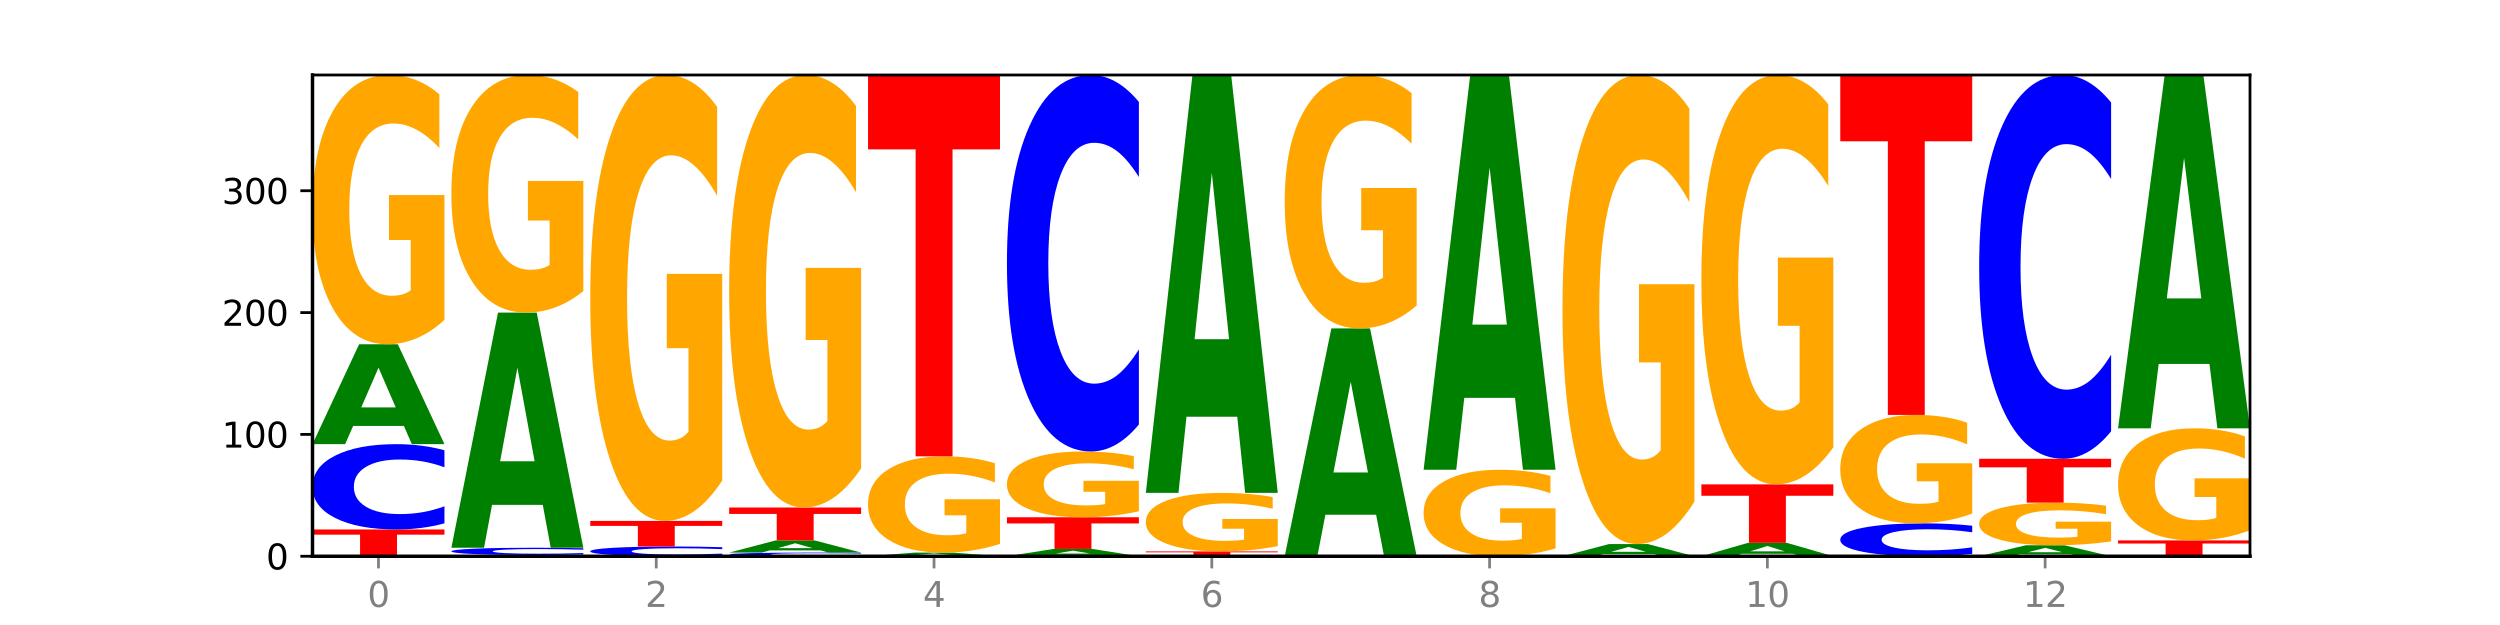 <?xml version="1.0" encoding="utf-8" standalone="no"?>
<!DOCTYPE svg PUBLIC "-//W3C//DTD SVG 1.1//EN"
  "http://www.w3.org/Graphics/SVG/1.1/DTD/svg11.dtd">
<svg xmlns:xlink="http://www.w3.org/1999/xlink" width="720pt" height="180pt" viewBox="0 0 720 180" xmlns="http://www.w3.org/2000/svg" version="1.1">
 <defs>
  <style type="text/css">*{stroke-linejoin: round; stroke-linecap: butt}</style>
 </defs>
 <g id="figure_1">
  <g id="patch_1">
   <path d="M 0 180 
L 720 180 
L 720 0 
L 0 0 
z
" style="fill: #ffffff"/>
  </g>
  <g id="axes_1">
   <g id="patch_2">
    <path d="M 90 160.2 
L 648 160.2 
L 648 21.6 
L 90 21.6 
z
" style="fill: #ffffff"/>
   </g>
   <g id="line2d_1">
    <path d="M 90 160.2 
L 648 160.2 
" clip-path="url(#p7fe1bbc53f)" style="fill: none; stroke: #000000; stroke-width: 0.5; stroke-linecap: square"/>
   </g>
   <g id="patch_3">
    <path d="M 90 152.481 
L 128 152.481 
L 128 153.986 
L 114.329 153.986 
L 114.329 160.2 
L 103.698 160.2 
L 103.698 153.986 
L 90 153.986 
L 90 152.481 
z
" clip-path="url(#p7fe1bbc53f)" style="fill: #ff0000"/>
   </g>
   <g id="patch_4">
    <path d="M 128 150.72 
Q 124.821 151.593 121.384 152.034 
Q 117.947 152.481 114.204 152.481 
Q 103.04 152.481 96.52 149.172 
Q 90 145.864 90 140.207 
Q 90 134.53 96.52 131.227 
Q 103.04 127.918 114.204 127.918 
Q 117.947 127.918 121.384 128.365 
Q 124.821 128.806 128 129.679 
L 128 134.575 
Q 124.793 133.418 121.681 132.881 
Q 118.569 132.343 115.132 132.343 
Q 108.966 132.343 105.434 134.438 
Q 101.91 136.529 101.91 140.207 
Q 101.91 143.87 105.434 145.966 
Q 108.966 148.056 115.132 148.056 
Q 118.569 148.056 121.681 147.518 
Q 124.793 146.975 128 145.819 
L 128 150.72 
z
" clip-path="url(#p7fe1bbc53f)" style="fill: #0000ff"/>
   </g>
   <g id="patch_5">
    <path d="M 116.323 122.677 
L 101.708 122.677 
L 99.401 127.918 
L 90 127.918 
L 103.425 99.146 
L 114.575 99.146 
L 128 127.918 
L 118.607 127.918 
L 116.323 122.677 
z
M 104.039 117.337 
L 113.969 117.337 
L 109.012 105.892 
L 104.039 117.337 
z
" clip-path="url(#p7fe1bbc53f)" style="fill: #008000"/>
   </g>
   <g id="patch_6">
    <path d="M 128 92.13 
Q 124.168 95.638 120.046 97.4 
Q 115.924 99.146 111.529 99.146 
Q 101.599 99.146 95.8 88.702 
Q 90 78.258 90 60.397 
Q 90 42.328 95.902 31.964 
Q 101.812 21.6 112.091 21.6 
Q 116.052 21.6 119.68 23.01 
Q 123.316 24.403 126.535 27.158 
L 126.535 42.616 
Q 123.214 39.076 119.926 37.33 
Q 116.639 35.568 113.335 35.568 
Q 107.22 35.568 103.907 42.008 
Q 100.594 48.431 100.594 60.397 
Q 100.594 72.251 103.788 78.722 
Q 106.982 85.178 112.858 85.178 
Q 114.459 85.178 115.83 84.809 
Q 117.201 84.425 118.291 83.624 
L 118.291 69.111 
L 112.032 69.111 
L 112.032 56.184 
L 128 56.184 
L 128 92.13 
z
" clip-path="url(#p7fe1bbc53f)" style="fill: #ffa600"/>
   </g>
   <g id="patch_7">
    <path d="M 130 159.849 
L 168 159.849 
L 168 159.918 
L 154.329 159.918 
L 154.329 160.2 
L 143.698 160.2 
L 143.698 159.918 
L 130 159.918 
L 130 159.849 
z
" clip-path="url(#p7fe1bbc53f)" style="fill: #ff0000"/>
   </g>
   <g id="patch_8">
    <path d="M 168 159.698 
Q 164.821 159.773 161.384 159.811 
Q 157.947 159.849 154.204 159.849 
Q 143.04 159.849 136.52 159.566 
Q 130 159.282 130 158.797 
Q 130 158.31 136.52 158.027 
Q 143.04 157.744 154.204 157.744 
Q 157.947 157.744 161.384 157.782 
Q 164.821 157.82 168 157.895 
L 168 158.314 
Q 164.793 158.215 161.681 158.169 
Q 158.569 158.123 155.132 158.123 
Q 148.966 158.123 145.434 158.303 
Q 141.91 158.482 141.91 158.797 
Q 141.91 159.111 145.434 159.291 
Q 148.966 159.47 155.132 159.47 
Q 158.569 159.47 161.681 159.424 
Q 164.793 159.377 168 159.278 
L 168 159.698 
z
" clip-path="url(#p7fe1bbc53f)" style="fill: #0000ff"/>
   </g>
   <g id="patch_9">
    <path d="M 156.323 145.407 
L 141.708 145.407 
L 139.401 157.744 
L 130 157.744 
L 143.425 90.023 
L 154.575 90.023 
L 168 157.744 
L 158.607 157.744 
L 156.323 145.407 
z
M 144.039 132.838 
L 153.969 132.838 
L 149.012 105.901 
L 144.039 132.838 
z
" clip-path="url(#p7fe1bbc53f)" style="fill: #008000"/>
   </g>
   <g id="patch_10">
    <path d="M 168 83.832 
Q 164.168 86.927 160.046 88.482 
Q 155.924 90.023 151.529 90.023 
Q 141.599 90.023 135.8 80.807 
Q 130 71.592 130 55.833 
Q 130 39.889 135.902 30.745 
Q 141.812 21.6 152.091 21.6 
Q 156.052 21.6 159.68 22.844 
Q 163.316 24.073 166.535 26.505 
L 166.535 40.144 
Q 163.214 37.02 159.926 35.48 
Q 156.639 33.925 153.335 33.925 
Q 147.22 33.925 143.907 39.607 
Q 140.594 45.274 140.594 55.833 
Q 140.594 66.292 143.788 72.002 
Q 146.982 77.698 152.858 77.698 
Q 154.459 77.698 155.83 77.373 
Q 157.201 77.034 158.291 76.327 
L 158.291 63.522 
L 152.032 63.522 
L 152.032 52.115 
L 168 52.115 
L 168 83.832 
z
" clip-path="url(#p7fe1bbc53f)" style="fill: #ffa600"/>
   </g>
   <g id="patch_11">
    <path d="M 208 159.999 
Q 204.821 160.099 201.384 160.149 
Q 197.947 160.2 194.204 160.2 
Q 183.04 160.2 176.52 159.822 
Q 170 159.444 170 158.797 
Q 170 158.148 176.52 157.771 
Q 183.04 157.393 194.204 157.393 
Q 197.947 157.393 201.384 157.444 
Q 204.821 157.494 208 157.594 
L 208 158.154 
Q 204.793 158.021 201.681 157.96 
Q 198.569 157.899 195.132 157.899 
Q 188.966 157.899 185.434 158.138 
Q 181.91 158.377 181.91 158.797 
Q 181.91 159.216 185.434 159.455 
Q 188.966 159.694 195.132 159.694 
Q 198.569 159.694 201.681 159.633 
Q 204.793 159.571 208 159.439 
L 208 159.999 
z
" clip-path="url(#p7fe1bbc53f)" style="fill: #0000ff"/>
   </g>
   <g id="patch_12">
    <path d="M 170 150.024 
L 208 150.024 
L 208 151.461 
L 194.329 151.461 
L 194.329 157.393 
L 183.698 157.393 
L 183.698 151.461 
L 170 151.461 
L 170 150.024 
z
" clip-path="url(#p7fe1bbc53f)" style="fill: #ff0000"/>
   </g>
   <g id="patch_13">
    <path d="M 208 138.405 
Q 204.168 144.215 200.046 147.133 
Q 195.924 150.024 191.529 150.024 
Q 181.599 150.024 175.8 132.728 
Q 170 115.431 170 85.852 
Q 170 55.928 175.902 38.764 
Q 181.812 21.6 192.091 21.6 
Q 196.052 21.6 199.68 23.935 
Q 203.316 26.242 206.535 30.805 
L 206.535 56.405 
Q 203.214 50.543 199.926 47.651 
Q 196.639 44.733 193.335 44.733 
Q 187.22 44.733 183.907 55.397 
Q 180.594 66.035 180.594 85.852 
Q 180.594 105.483 183.788 116.201 
Q 186.982 126.891 192.858 126.891 
Q 194.459 126.891 195.83 126.281 
Q 197.201 125.645 198.291 124.318 
L 198.291 100.283 
L 192.032 100.283 
L 192.032 78.875 
L 208 78.875 
L 208 138.405 
z
" clip-path="url(#p7fe1bbc53f)" style="fill: #ffa600"/>
   </g>
   <g id="patch_14">
    <path d="M 248 160.125 
Q 244.821 160.162 241.384 160.181 
Q 237.947 160.2 234.204 160.2 
Q 223.04 160.2 216.52 160.058 
Q 210 159.916 210 159.674 
Q 210 159.431 216.52 159.289 
Q 223.04 159.147 234.204 159.147 
Q 237.947 159.147 241.384 159.166 
Q 244.821 159.185 248 159.223 
L 248 159.433 
Q 244.793 159.383 241.681 159.36 
Q 238.569 159.337 235.132 159.337 
Q 228.966 159.337 225.434 159.427 
Q 221.91 159.516 221.91 159.674 
Q 221.91 159.831 225.434 159.921 
Q 228.966 160.01 235.132 160.01 
Q 238.569 160.01 241.681 159.987 
Q 244.793 159.964 248 159.914 
L 248 160.125 
z
" clip-path="url(#p7fe1bbc53f)" style="fill: #0000ff"/>
   </g>
   <g id="patch_15">
    <path d="M 236.323 158.508 
L 221.708 158.508 
L 219.401 159.147 
L 210 159.147 
L 223.425 155.638 
L 234.575 155.638 
L 248 159.147 
L 238.607 159.147 
L 236.323 158.508 
z
M 224.039 157.857 
L 233.969 157.857 
L 229.012 156.461 
L 224.039 157.857 
z
" clip-path="url(#p7fe1bbc53f)" style="fill: #008000"/>
   </g>
   <g id="patch_16">
    <path d="M 210 146.165 
L 248 146.165 
L 248 148.012 
L 234.329 148.012 
L 234.329 155.638 
L 223.698 155.638 
L 223.698 148.012 
L 210 148.012 
L 210 146.165 
z
" clip-path="url(#p7fe1bbc53f)" style="fill: #ff0000"/>
   </g>
   <g id="patch_17">
    <path d="M 248 134.894 
Q 244.168 140.529 240.046 143.36 
Q 235.924 146.165 231.529 146.165 
Q 221.599 146.165 215.8 129.388 
Q 210 112.611 210 83.921 
Q 210 54.896 215.902 38.248 
Q 221.812 21.6 232.091 21.6 
Q 236.052 21.6 239.68 23.864 
Q 243.316 26.103 246.535 30.529 
L 246.535 55.359 
Q 243.214 49.673 239.926 46.868 
Q 236.639 44.038 233.335 44.038 
Q 227.22 44.038 223.907 54.382 
Q 220.594 64.7 220.594 83.921 
Q 220.594 102.962 223.788 113.357 
Q 226.982 123.727 232.858 123.727 
Q 234.459 123.727 235.83 123.135 
Q 237.201 122.518 238.291 121.231 
L 238.291 97.919 
L 232.032 97.919 
L 232.032 77.154 
L 248 77.154 
L 248 134.894 
z
" clip-path="url(#p7fe1bbc53f)" style="fill: #ffa600"/>
   </g>
   <g id="patch_18">
    <path d="M 276.323 160.008 
L 261.708 160.008 
L 259.401 160.2 
L 250 160.2 
L 263.425 159.147 
L 274.575 159.147 
L 288 160.2 
L 278.607 160.2 
L 276.323 160.008 
z
M 264.039 159.813 
L 273.969 159.813 
L 269.012 159.394 
L 264.039 159.813 
z
" clip-path="url(#p7fe1bbc53f)" style="fill: #008000"/>
   </g>
   <g id="patch_19">
    <path d="M 288 156.639 
Q 284.168 157.893 280.046 158.523 
Q 275.924 159.147 271.529 159.147 
Q 261.599 159.147 255.8 155.414 
Q 250 151.681 250 145.296 
Q 250 138.837 255.902 135.132 
Q 261.812 131.427 272.091 131.427 
Q 276.052 131.427 279.68 131.931 
Q 283.316 132.429 286.535 133.414 
L 286.535 138.94 
Q 283.214 137.675 279.926 137.05 
Q 276.639 136.42 273.335 136.42 
Q 267.22 136.42 263.907 138.722 
Q 260.594 141.019 260.594 145.296 
Q 260.594 149.533 263.788 151.847 
Q 266.982 154.154 272.858 154.154 
Q 274.459 154.154 275.83 154.022 
Q 277.201 153.885 278.291 153.599 
L 278.291 148.411 
L 272.032 148.411 
L 272.032 143.79 
L 288 143.79 
L 288 156.639 
z
" clip-path="url(#p7fe1bbc53f)" style="fill: #ffa600"/>
   </g>
   <g id="patch_20">
    <path d="M 250 21.6 
L 288 21.6 
L 288 43.019 
L 274.329 43.019 
L 274.329 131.427 
L 263.698 131.427 
L 263.698 43.019 
L 250 43.019 
L 250 21.6 
z
" clip-path="url(#p7fe1bbc53f)" style="fill: #ff0000"/>
   </g>
   <g id="patch_21">
    <path d="M 316.323 159.816 
L 301.708 159.816 
L 299.401 160.2 
L 290 160.2 
L 303.425 158.095 
L 314.575 158.095 
L 328 160.2 
L 318.607 160.2 
L 316.323 159.816 
z
M 304.039 159.426 
L 313.969 159.426 
L 309.012 158.588 
L 304.039 159.426 
z
" clip-path="url(#p7fe1bbc53f)" style="fill: #008000"/>
   </g>
   <g id="patch_22">
    <path d="M 290 148.972 
L 328 148.972 
L 328 150.751 
L 314.329 150.751 
L 314.329 158.095 
L 303.698 158.095 
L 303.698 150.751 
L 290 150.751 
L 290 148.972 
z
" clip-path="url(#p7fe1bbc53f)" style="fill: #ff0000"/>
   </g>
   <g id="patch_23">
    <path d="M 328 147.257 
Q 324.168 148.114 320.046 148.545 
Q 315.924 148.972 311.529 148.972 
Q 301.599 148.972 295.8 146.42 
Q 290 143.868 290 139.504 
Q 290 135.089 295.902 132.556 
Q 301.812 130.024 312.091 130.024 
Q 316.052 130.024 319.68 130.368 
Q 323.316 130.709 326.535 131.382 
L 326.535 135.159 
Q 323.214 134.294 319.926 133.867 
Q 316.639 133.437 313.335 133.437 
Q 307.22 133.437 303.907 135.01 
Q 300.594 136.58 300.594 139.504 
Q 300.594 142.4 303.788 143.981 
Q 306.982 145.559 312.858 145.559 
Q 314.459 145.559 315.83 145.469 
Q 317.201 145.375 318.291 145.179 
L 318.291 141.633 
L 312.032 141.633 
L 312.032 138.474 
L 328 138.474 
L 328 147.257 
z
" clip-path="url(#p7fe1bbc53f)" style="fill: #ffa600"/>
   </g>
   <g id="patch_24">
    <path d="M 328 122.252 
Q 324.821 126.104 321.384 128.053 
Q 317.947 130.024 314.204 130.024 
Q 303.04 130.024 296.52 115.421 
Q 290 100.818 290 75.845 
Q 290 50.783 296.52 36.203 
Q 303.04 21.6 314.204 21.6 
Q 317.947 21.6 321.384 23.571 
Q 324.821 25.519 328 29.372 
L 328 50.985 
Q 324.793 45.878 321.681 43.504 
Q 318.569 41.13 315.132 41.13 
Q 308.966 41.13 305.434 50.38 
Q 301.91 59.608 301.91 75.845 
Q 301.91 92.016 305.434 101.266 
Q 308.966 110.494 315.132 110.494 
Q 318.569 110.494 321.681 108.12 
Q 324.793 105.723 328 100.617 
L 328 122.252 
z
" clip-path="url(#p7fe1bbc53f)" style="fill: #0000ff"/>
   </g>
   <g id="patch_25">
    <path d="M 330 158.796 
L 368 158.796 
L 368 159.07 
L 354.329 159.07 
L 354.329 160.2 
L 343.698 160.2 
L 343.698 159.07 
L 330 159.07 
L 330 158.796 
z
" clip-path="url(#p7fe1bbc53f)" style="fill: #ff0000"/>
   </g>
   <g id="patch_26">
    <path d="M 368 157.273 
Q 364.168 158.035 360.046 158.417 
Q 355.924 158.796 351.529 158.796 
Q 341.599 158.796 335.8 156.528 
Q 330 154.26 330 150.38 
Q 330 146.456 335.902 144.205 
Q 341.812 141.954 352.091 141.954 
Q 356.052 141.954 359.68 142.26 
Q 363.316 142.563 366.535 143.161 
L 366.535 146.519 
Q 363.214 145.75 359.926 145.37 
Q 356.639 144.988 353.335 144.988 
Q 347.22 144.988 343.907 146.386 
Q 340.594 147.781 340.594 150.38 
Q 340.594 152.955 343.788 154.361 
Q 346.982 155.763 352.858 155.763 
Q 354.459 155.763 355.83 155.683 
Q 357.201 155.599 358.291 155.425 
L 358.291 152.273 
L 352.032 152.273 
L 352.032 149.465 
L 368 149.465 
L 368 157.273 
z
" clip-path="url(#p7fe1bbc53f)" style="fill: #ffa600"/>
   </g>
   <g id="patch_27">
    <path d="M 356.323 120.029 
L 341.708 120.029 
L 339.401 141.954 
L 330 141.954 
L 343.425 21.6 
L 354.575 21.6 
L 368 141.954 
L 358.607 141.954 
L 356.323 120.029 
z
M 344.039 97.692 
L 353.969 97.692 
L 349.012 49.818 
L 344.039 97.692 
z
" clip-path="url(#p7fe1bbc53f)" style="fill: #008000"/>
   </g>
   <g id="patch_28">
    <path d="M 396.323 148.247 
L 381.708 148.247 
L 379.401 160.2 
L 370 160.2 
L 383.425 94.584 
L 394.575 94.584 
L 408 160.2 
L 398.607 160.2 
L 396.323 148.247 
z
M 384.039 136.069 
L 393.969 136.069 
L 389.012 109.969 
L 384.039 136.069 
z
" clip-path="url(#p7fe1bbc53f)" style="fill: #008000"/>
   </g>
   <g id="patch_29">
    <path d="M 408 87.981 
Q 404.168 91.283 400.046 92.941 
Q 395.924 94.584 391.529 94.584 
Q 381.599 94.584 375.8 84.755 
Q 370 74.925 370 58.115 
Q 370 41.109 375.902 31.354 
Q 381.812 21.6 392.091 21.6 
Q 396.052 21.6 399.68 22.927 
Q 403.316 24.238 406.535 26.831 
L 406.535 41.38 
Q 403.214 38.048 399.926 36.405 
Q 396.639 34.747 393.335 34.747 
Q 387.22 34.747 383.907 40.807 
Q 380.594 46.853 380.594 58.115 
Q 380.594 69.271 383.788 75.362 
Q 386.982 81.438 392.858 81.438 
Q 394.459 81.438 395.83 81.091 
Q 397.201 80.729 398.291 79.975 
L 398.291 66.316 
L 392.032 66.316 
L 392.032 54.15 
L 408 54.15 
L 408 87.981 
z
" clip-path="url(#p7fe1bbc53f)" style="fill: #ffa600"/>
   </g>
   <g id="patch_30">
    <path d="M 448 157.946 
Q 444.168 159.073 440.046 159.639 
Q 435.924 160.2 431.529 160.2 
Q 421.599 160.2 415.8 156.845 
Q 410 153.489 410 147.751 
Q 410 141.946 415.902 138.617 
Q 421.812 135.287 432.091 135.287 
Q 436.052 135.287 439.68 135.74 
Q 443.316 136.188 446.535 137.073 
L 446.535 142.039 
Q 443.214 140.902 439.926 140.341 
Q 436.639 139.775 433.335 139.775 
Q 427.22 139.775 423.907 141.843 
Q 420.594 143.907 420.594 147.751 
Q 420.594 151.559 423.788 153.639 
Q 426.982 155.712 432.858 155.712 
Q 434.459 155.712 435.83 155.594 
Q 437.201 155.471 438.291 155.213 
L 438.291 150.551 
L 432.032 150.551 
L 432.032 146.398 
L 448 146.398 
L 448 157.946 
z
" clip-path="url(#p7fe1bbc53f)" style="fill: #ffa600"/>
   </g>
   <g id="patch_31">
    <path d="M 436.323 114.577 
L 421.708 114.577 
L 419.401 135.287 
L 410 135.287 
L 423.425 21.6 
L 434.575 21.6 
L 448 135.287 
L 438.607 135.287 
L 436.323 114.577 
z
M 424.039 93.477 
L 433.969 93.477 
L 429.012 48.255 
L 424.039 93.477 
z
" clip-path="url(#p7fe1bbc53f)" style="fill: #008000"/>
   </g>
   <g id="patch_32">
    <path d="M 476.323 159.561 
L 461.708 159.561 
L 459.401 160.2 
L 450 160.2 
L 463.425 156.691 
L 474.575 156.691 
L 488 160.2 
L 478.607 160.2 
L 476.323 159.561 
z
M 464.039 158.91 
L 473.969 158.91 
L 469.012 157.514 
L 464.039 158.91 
z
" clip-path="url(#p7fe1bbc53f)" style="fill: #008000"/>
   </g>
   <g id="patch_33">
    <path d="M 488 144.468 
Q 484.168 150.58 480.046 153.649 
Q 475.924 156.691 471.529 156.691 
Q 461.599 156.691 455.8 138.497 
Q 450 120.302 450 89.187 
Q 450 57.71 455.902 39.655 
Q 461.812 21.6 472.091 21.6 
Q 476.052 21.6 479.68 24.056 
Q 483.316 26.483 486.535 31.283 
L 486.535 58.212 
Q 483.214 52.045 479.926 49.003 
Q 476.639 45.934 473.335 45.934 
Q 467.22 45.934 463.907 57.152 
Q 460.594 68.342 460.594 89.187 
Q 460.594 109.838 463.788 121.111 
Q 466.982 132.357 472.858 132.357 
Q 474.459 132.357 475.83 131.716 
Q 477.201 131.046 478.291 129.651 
L 478.291 104.368 
L 472.032 104.368 
L 472.032 81.848 
L 488 81.848 
L 488 144.468 
z
" clip-path="url(#p7fe1bbc53f)" style="fill: #ffa600"/>
   </g>
   <g id="patch_34">
    <path d="M 516.323 159.497 
L 501.708 159.497 
L 499.401 160.2 
L 490 160.2 
L 503.425 156.34 
L 514.575 156.34 
L 528 160.2 
L 518.607 160.2 
L 516.323 159.497 
z
M 504.039 158.781 
L 513.969 158.781 
L 509.012 157.245 
L 504.039 158.781 
z
" clip-path="url(#p7fe1bbc53f)" style="fill: #008000"/>
   </g>
   <g id="patch_35">
    <path d="M 490 139.498 
L 528 139.498 
L 528 142.782 
L 514.329 142.782 
L 514.329 156.34 
L 503.698 156.34 
L 503.698 142.782 
L 490 142.782 
L 490 139.498 
z
" clip-path="url(#p7fe1bbc53f)" style="fill: #ff0000"/>
   </g>
   <g id="patch_36">
    <path d="M 528 128.831 
Q 524.168 134.164 520.046 136.843 
Q 515.924 139.498 511.529 139.498 
Q 501.599 139.498 495.8 123.619 
Q 490 107.74 490 80.585 
Q 490 53.114 495.902 37.357 
Q 501.812 21.6 512.091 21.6 
Q 516.052 21.6 519.68 23.743 
Q 523.316 25.862 526.535 30.051 
L 526.535 53.552 
Q 523.214 48.17 519.926 45.516 
Q 516.639 42.837 513.335 42.837 
Q 507.22 42.837 503.907 52.627 
Q 500.594 62.393 500.594 80.585 
Q 500.594 98.607 503.788 108.446 
Q 506.982 118.261 512.858 118.261 
Q 514.459 118.261 515.83 117.701 
Q 517.201 117.116 518.291 115.899 
L 518.291 93.834 
L 512.032 93.834 
L 512.032 74.18 
L 528 74.18 
L 528 128.831 
z
" clip-path="url(#p7fe1bbc53f)" style="fill: #ffa600"/>
   </g>
   <g id="patch_37">
    <path d="M 568 159.521 
Q 564.821 159.858 561.384 160.028 
Q 557.947 160.2 554.204 160.2 
Q 543.04 160.2 536.52 158.924 
Q 530 157.648 530 155.466 
Q 530 153.276 536.52 152.002 
Q 543.04 150.726 554.204 150.726 
Q 557.947 150.726 561.384 150.898 
Q 564.821 151.069 568 151.405 
L 568 153.294 
Q 564.793 152.847 561.681 152.64 
Q 558.569 152.433 555.132 152.433 
Q 548.966 152.433 545.434 153.241 
Q 541.91 154.047 541.91 155.466 
Q 541.91 156.879 545.434 157.687 
Q 548.966 158.493 555.132 158.493 
Q 558.569 158.493 561.681 158.286 
Q 564.793 158.077 568 157.63 
L 568 159.521 
z
" clip-path="url(#p7fe1bbc53f)" style="fill: #0000ff"/>
   </g>
   <g id="patch_38">
    <path d="M 568 147.901 
Q 564.168 149.313 560.046 150.023 
Q 555.924 150.726 551.529 150.726 
Q 541.599 150.726 535.8 146.52 
Q 530 142.314 530 135.121 
Q 530 127.845 535.902 123.671 
Q 541.812 119.497 552.091 119.497 
Q 556.052 119.497 559.68 120.065 
Q 563.316 120.626 566.535 121.736 
L 566.535 127.961 
Q 563.214 126.535 559.926 125.832 
Q 556.639 125.122 553.335 125.122 
Q 547.22 125.122 543.907 127.716 
Q 540.594 130.302 540.594 135.121 
Q 540.594 139.895 543.788 142.501 
Q 546.982 145.101 552.858 145.101 
Q 554.459 145.101 555.83 144.953 
Q 557.201 144.798 558.291 144.475 
L 558.291 138.631 
L 552.032 138.631 
L 552.032 133.425 
L 568 133.425 
L 568 147.901 
z
" clip-path="url(#p7fe1bbc53f)" style="fill: #ffa600"/>
   </g>
   <g id="patch_39">
    <path d="M 530 21.6 
L 568 21.6 
L 568 40.693 
L 554.329 40.693 
L 554.329 119.497 
L 543.698 119.497 
L 543.698 40.693 
L 530 40.693 
L 530 21.6 
z
" clip-path="url(#p7fe1bbc53f)" style="fill: #ff0000"/>
   </g>
   <g id="patch_40">
    <path d="M 596.323 159.625 
L 581.708 159.625 
L 579.401 160.2 
L 570 160.2 
L 583.425 157.042 
L 594.575 157.042 
L 608 160.2 
L 598.607 160.2 
L 596.323 159.625 
z
M 584.039 159.039 
L 593.969 159.039 
L 589.012 157.782 
L 584.039 159.039 
z
" clip-path="url(#p7fe1bbc53f)" style="fill: #008000"/>
   </g>
   <g id="patch_41">
    <path d="M 608 155.931 
Q 604.168 156.486 600.046 156.766 
Q 595.924 157.042 591.529 157.042 
Q 581.599 157.042 575.8 155.388 
Q 570 153.734 570 150.905 
Q 570 148.044 575.902 146.402 
Q 581.812 144.761 592.091 144.761 
Q 596.052 144.761 599.68 144.984 
Q 603.316 145.205 606.535 145.641 
L 606.535 148.089 
Q 603.214 147.529 599.926 147.252 
Q 596.639 146.973 593.335 146.973 
Q 587.22 146.973 583.907 147.993 
Q 580.594 149.01 580.594 150.905 
Q 580.594 152.783 583.788 153.808 
Q 586.982 154.83 592.858 154.83 
Q 594.459 154.83 595.83 154.772 
Q 597.201 154.711 598.291 154.584 
L 598.291 152.285 
L 592.032 152.285 
L 592.032 150.238 
L 608 150.238 
L 608 155.931 
z
" clip-path="url(#p7fe1bbc53f)" style="fill: #ffa600"/>
   </g>
   <g id="patch_42">
    <path d="M 570 132.129 
L 608 132.129 
L 608 134.593 
L 594.329 134.593 
L 594.329 144.761 
L 583.698 144.761 
L 583.698 134.593 
L 570 134.593 
L 570 132.129 
z
" clip-path="url(#p7fe1bbc53f)" style="fill: #ff0000"/>
   </g>
   <g id="patch_43">
    <path d="M 608 124.206 
Q 604.821 128.134 601.384 130.12 
Q 597.947 132.129 594.204 132.129 
Q 583.04 132.129 576.52 117.243 
Q 570 102.356 570 76.899 
Q 570 51.35 576.52 36.486 
Q 583.04 21.6 594.204 21.6 
Q 597.947 21.6 601.384 23.609 
Q 604.821 25.596 608 29.523 
L 608 51.555 
Q 604.793 46.35 601.681 43.93 
Q 598.569 41.509 595.132 41.509 
Q 588.966 41.509 585.434 50.939 
Q 581.91 60.346 581.91 76.899 
Q 581.91 93.383 585.434 102.813 
Q 588.966 112.22 595.132 112.22 
Q 598.569 112.22 601.681 109.8 
Q 604.793 107.357 608 102.151 
L 608 124.206 
z
" clip-path="url(#p7fe1bbc53f)" style="fill: #0000ff"/>
   </g>
   <g id="patch_44">
    <path d="M 610 155.638 
L 648 155.638 
L 648 156.528 
L 634.329 156.528 
L 634.329 160.2 
L 623.698 160.2 
L 623.698 156.528 
L 610 156.528 
L 610 155.638 
z
" clip-path="url(#p7fe1bbc53f)" style="fill: #ff0000"/>
   </g>
   <g id="patch_45">
    <path d="M 648 152.718 
Q 644.168 154.178 640.046 154.912 
Q 635.924 155.638 631.529 155.638 
Q 621.599 155.638 615.8 151.291 
Q 610 146.943 610 139.508 
Q 610 131.986 615.902 127.671 
Q 621.812 123.357 632.091 123.357 
Q 636.052 123.357 639.68 123.944 
Q 643.316 124.524 646.535 125.671 
L 646.535 132.106 
Q 643.214 130.632 639.926 129.905 
Q 636.639 129.172 633.335 129.172 
Q 627.22 129.172 623.907 131.852 
Q 620.594 134.526 620.594 139.508 
Q 620.594 144.442 623.788 147.136 
Q 626.982 149.824 632.858 149.824 
Q 634.459 149.824 635.83 149.67 
Q 637.201 149.51 638.291 149.177 
L 638.291 143.135 
L 632.032 143.135 
L 632.032 137.754 
L 648 137.754 
L 648 152.718 
z
" clip-path="url(#p7fe1bbc53f)" style="fill: #ffa600"/>
   </g>
   <g id="patch_46">
    <path d="M 636.323 104.82 
L 621.708 104.82 
L 619.401 123.357 
L 610 123.357 
L 623.425 21.6 
L 634.575 21.6 
L 648 123.357 
L 638.607 123.357 
L 636.323 104.82 
z
M 624.039 85.934 
L 633.969 85.934 
L 629.012 45.458 
L 624.039 85.934 
z
" clip-path="url(#p7fe1bbc53f)" style="fill: #008000"/>
   </g>
   <g id="matplotlib.axis_1">
    <g id="xtick_1">
     <g id="line2d_2">
      <defs>
       <path id="m7197efd859" d="M 0 0 
L 0 3.5 
" style="stroke: #808080; stroke-width: 0.8"/>
      </defs>
      <g>
       <use xlink:href="#m7197efd859" x="109" y="160.2" style="fill: #808080; stroke: #808080; stroke-width: 0.8"/>
      </g>
     </g>
     <g id="text_1">
      <!-- 0 -->
      <g style="fill: #808080" transform="translate(105.819 174.798) scale(0.1 -0.1)">
       <defs>
        <path id="DejaVuSans-30" d="M 2034 4250 
Q 1547 4250 1301 3770 
Q 1056 3291 1056 2328 
Q 1056 1369 1301 889 
Q 1547 409 2034 409 
Q 2525 409 2770 889 
Q 3016 1369 3016 2328 
Q 3016 3291 2770 3770 
Q 2525 4250 2034 4250 
z
M 2034 4750 
Q 2819 4750 3233 4129 
Q 3647 3509 3647 2328 
Q 3647 1150 3233 529 
Q 2819 -91 2034 -91 
Q 1250 -91 836 529 
Q 422 1150 422 2328 
Q 422 3509 836 4129 
Q 1250 4750 2034 4750 
z
" transform="scale(0.016)"/>
       </defs>
       <use xlink:href="#DejaVuSans-30"/>
      </g>
     </g>
    </g>
    <g id="xtick_2">
     <g id="line2d_3">
      <g>
       <use xlink:href="#m7197efd859" x="189" y="160.2" style="fill: #808080; stroke: #808080; stroke-width: 0.8"/>
      </g>
     </g>
     <g id="text_2">
      <!-- 2 -->
      <g style="fill: #808080" transform="translate(185.819 174.798) scale(0.1 -0.1)">
       <defs>
        <path id="DejaVuSans-32" d="M 1228 531 
L 3431 531 
L 3431 0 
L 469 0 
L 469 531 
Q 828 903 1448 1529 
Q 2069 2156 2228 2338 
Q 2531 2678 2651 2914 
Q 2772 3150 2772 3378 
Q 2772 3750 2511 3984 
Q 2250 4219 1831 4219 
Q 1534 4219 1204 4116 
Q 875 4013 500 3803 
L 500 4441 
Q 881 4594 1212 4672 
Q 1544 4750 1819 4750 
Q 2544 4750 2975 4387 
Q 3406 4025 3406 3419 
Q 3406 3131 3298 2873 
Q 3191 2616 2906 2266 
Q 2828 2175 2409 1742 
Q 1991 1309 1228 531 
z
" transform="scale(0.016)"/>
       </defs>
       <use xlink:href="#DejaVuSans-32"/>
      </g>
     </g>
    </g>
    <g id="xtick_3">
     <g id="line2d_4">
      <g>
       <use xlink:href="#m7197efd859" x="269" y="160.2" style="fill: #808080; stroke: #808080; stroke-width: 0.8"/>
      </g>
     </g>
     <g id="text_3">
      <!-- 4 -->
      <g style="fill: #808080" transform="translate(265.819 174.798) scale(0.1 -0.1)">
       <defs>
        <path id="DejaVuSans-34" d="M 2419 4116 
L 825 1625 
L 2419 1625 
L 2419 4116 
z
M 2253 4666 
L 3047 4666 
L 3047 1625 
L 3713 1625 
L 3713 1100 
L 3047 1100 
L 3047 0 
L 2419 0 
L 2419 1100 
L 313 1100 
L 313 1709 
L 2253 4666 
z
" transform="scale(0.016)"/>
       </defs>
       <use xlink:href="#DejaVuSans-34"/>
      </g>
     </g>
    </g>
    <g id="xtick_4">
     <g id="line2d_5">
      <g>
       <use xlink:href="#m7197efd859" x="349" y="160.2" style="fill: #808080; stroke: #808080; stroke-width: 0.8"/>
      </g>
     </g>
     <g id="text_4">
      <!-- 6 -->
      <g style="fill: #808080" transform="translate(345.819 174.798) scale(0.1 -0.1)">
       <defs>
        <path id="DejaVuSans-36" d="M 2113 2584 
Q 1688 2584 1439 2293 
Q 1191 2003 1191 1497 
Q 1191 994 1439 701 
Q 1688 409 2113 409 
Q 2538 409 2786 701 
Q 3034 994 3034 1497 
Q 3034 2003 2786 2293 
Q 2538 2584 2113 2584 
z
M 3366 4563 
L 3366 3988 
Q 3128 4100 2886 4159 
Q 2644 4219 2406 4219 
Q 1781 4219 1451 3797 
Q 1122 3375 1075 2522 
Q 1259 2794 1537 2939 
Q 1816 3084 2150 3084 
Q 2853 3084 3261 2657 
Q 3669 2231 3669 1497 
Q 3669 778 3244 343 
Q 2819 -91 2113 -91 
Q 1303 -91 875 529 
Q 447 1150 447 2328 
Q 447 3434 972 4092 
Q 1497 4750 2381 4750 
Q 2619 4750 2861 4703 
Q 3103 4656 3366 4563 
z
" transform="scale(0.016)"/>
       </defs>
       <use xlink:href="#DejaVuSans-36"/>
      </g>
     </g>
    </g>
    <g id="xtick_5">
     <g id="line2d_6">
      <g>
       <use xlink:href="#m7197efd859" x="429" y="160.2" style="fill: #808080; stroke: #808080; stroke-width: 0.8"/>
      </g>
     </g>
     <g id="text_5">
      <!-- 8 -->
      <g style="fill: #808080" transform="translate(425.819 174.798) scale(0.1 -0.1)">
       <defs>
        <path id="DejaVuSans-38" d="M 2034 2216 
Q 1584 2216 1326 1975 
Q 1069 1734 1069 1313 
Q 1069 891 1326 650 
Q 1584 409 2034 409 
Q 2484 409 2743 651 
Q 3003 894 3003 1313 
Q 3003 1734 2745 1975 
Q 2488 2216 2034 2216 
z
M 1403 2484 
Q 997 2584 770 2862 
Q 544 3141 544 3541 
Q 544 4100 942 4425 
Q 1341 4750 2034 4750 
Q 2731 4750 3128 4425 
Q 3525 4100 3525 3541 
Q 3525 3141 3298 2862 
Q 3072 2584 2669 2484 
Q 3125 2378 3379 2068 
Q 3634 1759 3634 1313 
Q 3634 634 3220 271 
Q 2806 -91 2034 -91 
Q 1263 -91 848 271 
Q 434 634 434 1313 
Q 434 1759 690 2068 
Q 947 2378 1403 2484 
z
M 1172 3481 
Q 1172 3119 1398 2916 
Q 1625 2713 2034 2713 
Q 2441 2713 2670 2916 
Q 2900 3119 2900 3481 
Q 2900 3844 2670 4047 
Q 2441 4250 2034 4250 
Q 1625 4250 1398 4047 
Q 1172 3844 1172 3481 
z
" transform="scale(0.016)"/>
       </defs>
       <use xlink:href="#DejaVuSans-38"/>
      </g>
     </g>
    </g>
    <g id="xtick_6">
     <g id="line2d_7">
      <g>
       <use xlink:href="#m7197efd859" x="509" y="160.2" style="fill: #808080; stroke: #808080; stroke-width: 0.8"/>
      </g>
     </g>
     <g id="text_6">
      <!-- 10 -->
      <g style="fill: #808080" transform="translate(502.637 174.798) scale(0.1 -0.1)">
       <defs>
        <path id="DejaVuSans-31" d="M 794 531 
L 1825 531 
L 1825 4091 
L 703 3866 
L 703 4441 
L 1819 4666 
L 2450 4666 
L 2450 531 
L 3481 531 
L 3481 0 
L 794 0 
L 794 531 
z
" transform="scale(0.016)"/>
       </defs>
       <use xlink:href="#DejaVuSans-31"/>
       <use xlink:href="#DejaVuSans-30" x="63.623"/>
      </g>
     </g>
    </g>
    <g id="xtick_7">
     <g id="line2d_8">
      <g>
       <use xlink:href="#m7197efd859" x="589" y="160.2" style="fill: #808080; stroke: #808080; stroke-width: 0.8"/>
      </g>
     </g>
     <g id="text_7">
      <!-- 12 -->
      <g style="fill: #808080" transform="translate(582.638 174.798) scale(0.1 -0.1)">
       <use xlink:href="#DejaVuSans-31"/>
       <use xlink:href="#DejaVuSans-32" x="63.623"/>
      </g>
     </g>
    </g>
   </g>
   <g id="matplotlib.axis_2">
    <g id="ytick_1">
     <g id="line2d_9">
      <defs>
       <path id="maf4b6375ca" d="M 0 0 
L -3.5 0 
" style="stroke: #000000; stroke-width: 0.8"/>
      </defs>
      <g>
       <use xlink:href="#maf4b6375ca" x="90" y="160.2" style="stroke: #000000; stroke-width: 0.8"/>
      </g>
     </g>
     <g id="text_8">
      <!-- 0 -->
      <g transform="translate(76.638 163.999) scale(0.1 -0.1)">
       <use xlink:href="#DejaVuSans-30"/>
      </g>
     </g>
    </g>
    <g id="ytick_2">
     <g id="line2d_10">
      <g>
       <use xlink:href="#maf4b6375ca" x="90" y="125.111" style="stroke: #000000; stroke-width: 0.8"/>
      </g>
     </g>
     <g id="text_9">
      <!-- 100 -->
      <g transform="translate(63.913 128.911) scale(0.1 -0.1)">
       <use xlink:href="#DejaVuSans-31"/>
       <use xlink:href="#DejaVuSans-30" x="63.623"/>
       <use xlink:href="#DejaVuSans-30" x="127.246"/>
      </g>
     </g>
    </g>
    <g id="ytick_3">
     <g id="line2d_11">
      <g>
       <use xlink:href="#maf4b6375ca" x="90" y="90.023" style="stroke: #000000; stroke-width: 0.8"/>
      </g>
     </g>
     <g id="text_10">
      <!-- 200 -->
      <g transform="translate(63.913 93.822) scale(0.1 -0.1)">
       <use xlink:href="#DejaVuSans-32"/>
       <use xlink:href="#DejaVuSans-30" x="63.623"/>
       <use xlink:href="#DejaVuSans-30" x="127.246"/>
      </g>
     </g>
    </g>
    <g id="ytick_4">
     <g id="line2d_12">
      <g>
       <use xlink:href="#maf4b6375ca" x="90" y="54.934" style="stroke: #000000; stroke-width: 0.8"/>
      </g>
     </g>
     <g id="text_11">
      <!-- 300 -->
      <g transform="translate(63.913 58.733) scale(0.1 -0.1)">
       <defs>
        <path id="DejaVuSans-33" d="M 2597 2516 
Q 3050 2419 3304 2112 
Q 3559 1806 3559 1356 
Q 3559 666 3084 287 
Q 2609 -91 1734 -91 
Q 1441 -91 1130 -33 
Q 819 25 488 141 
L 488 750 
Q 750 597 1062 519 
Q 1375 441 1716 441 
Q 2309 441 2620 675 
Q 2931 909 2931 1356 
Q 2931 1769 2642 2001 
Q 2353 2234 1838 2234 
L 1294 2234 
L 1294 2753 
L 1863 2753 
Q 2328 2753 2575 2939 
Q 2822 3125 2822 3475 
Q 2822 3834 2567 4026 
Q 2313 4219 1838 4219 
Q 1578 4219 1281 4162 
Q 984 4106 628 3988 
L 628 4550 
Q 988 4650 1302 4700 
Q 1616 4750 1894 4750 
Q 2613 4750 3031 4423 
Q 3450 4097 3450 3541 
Q 3450 3153 3228 2886 
Q 3006 2619 2597 2516 
z
" transform="scale(0.016)"/>
       </defs>
       <use xlink:href="#DejaVuSans-33"/>
       <use xlink:href="#DejaVuSans-30" x="63.623"/>
       <use xlink:href="#DejaVuSans-30" x="127.246"/>
      </g>
     </g>
    </g>
   </g>
   <g id="patch_47">
    <path d="M 90 160.2 
L 90 21.6 
" style="fill: none; stroke: #000000; stroke-linejoin: miter; stroke-linecap: square"/>
   </g>
   <g id="patch_48">
    <path d="M 648 160.2 
L 648 21.6 
" style="fill: none; stroke: #000000; stroke-width: 0.8; stroke-linejoin: miter; stroke-linecap: square"/>
   </g>
   <g id="patch_49">
    <path d="M 90 160.2 
L 648 160.2 
" style="fill: none; stroke: #000000; stroke-linejoin: miter; stroke-linecap: square"/>
   </g>
   <g id="patch_50">
    <path d="M 90 21.6 
L 648 21.6 
" style="fill: none; stroke: #000000; stroke-width: 0.8; stroke-linejoin: miter; stroke-linecap: square"/>
   </g>
  </g>
 </g>
 <defs>
  <clipPath id="p7fe1bbc53f">
   <rect x="90" y="21.6" width="558" height="138.6"/>
  </clipPath>
 </defs>
</svg>
